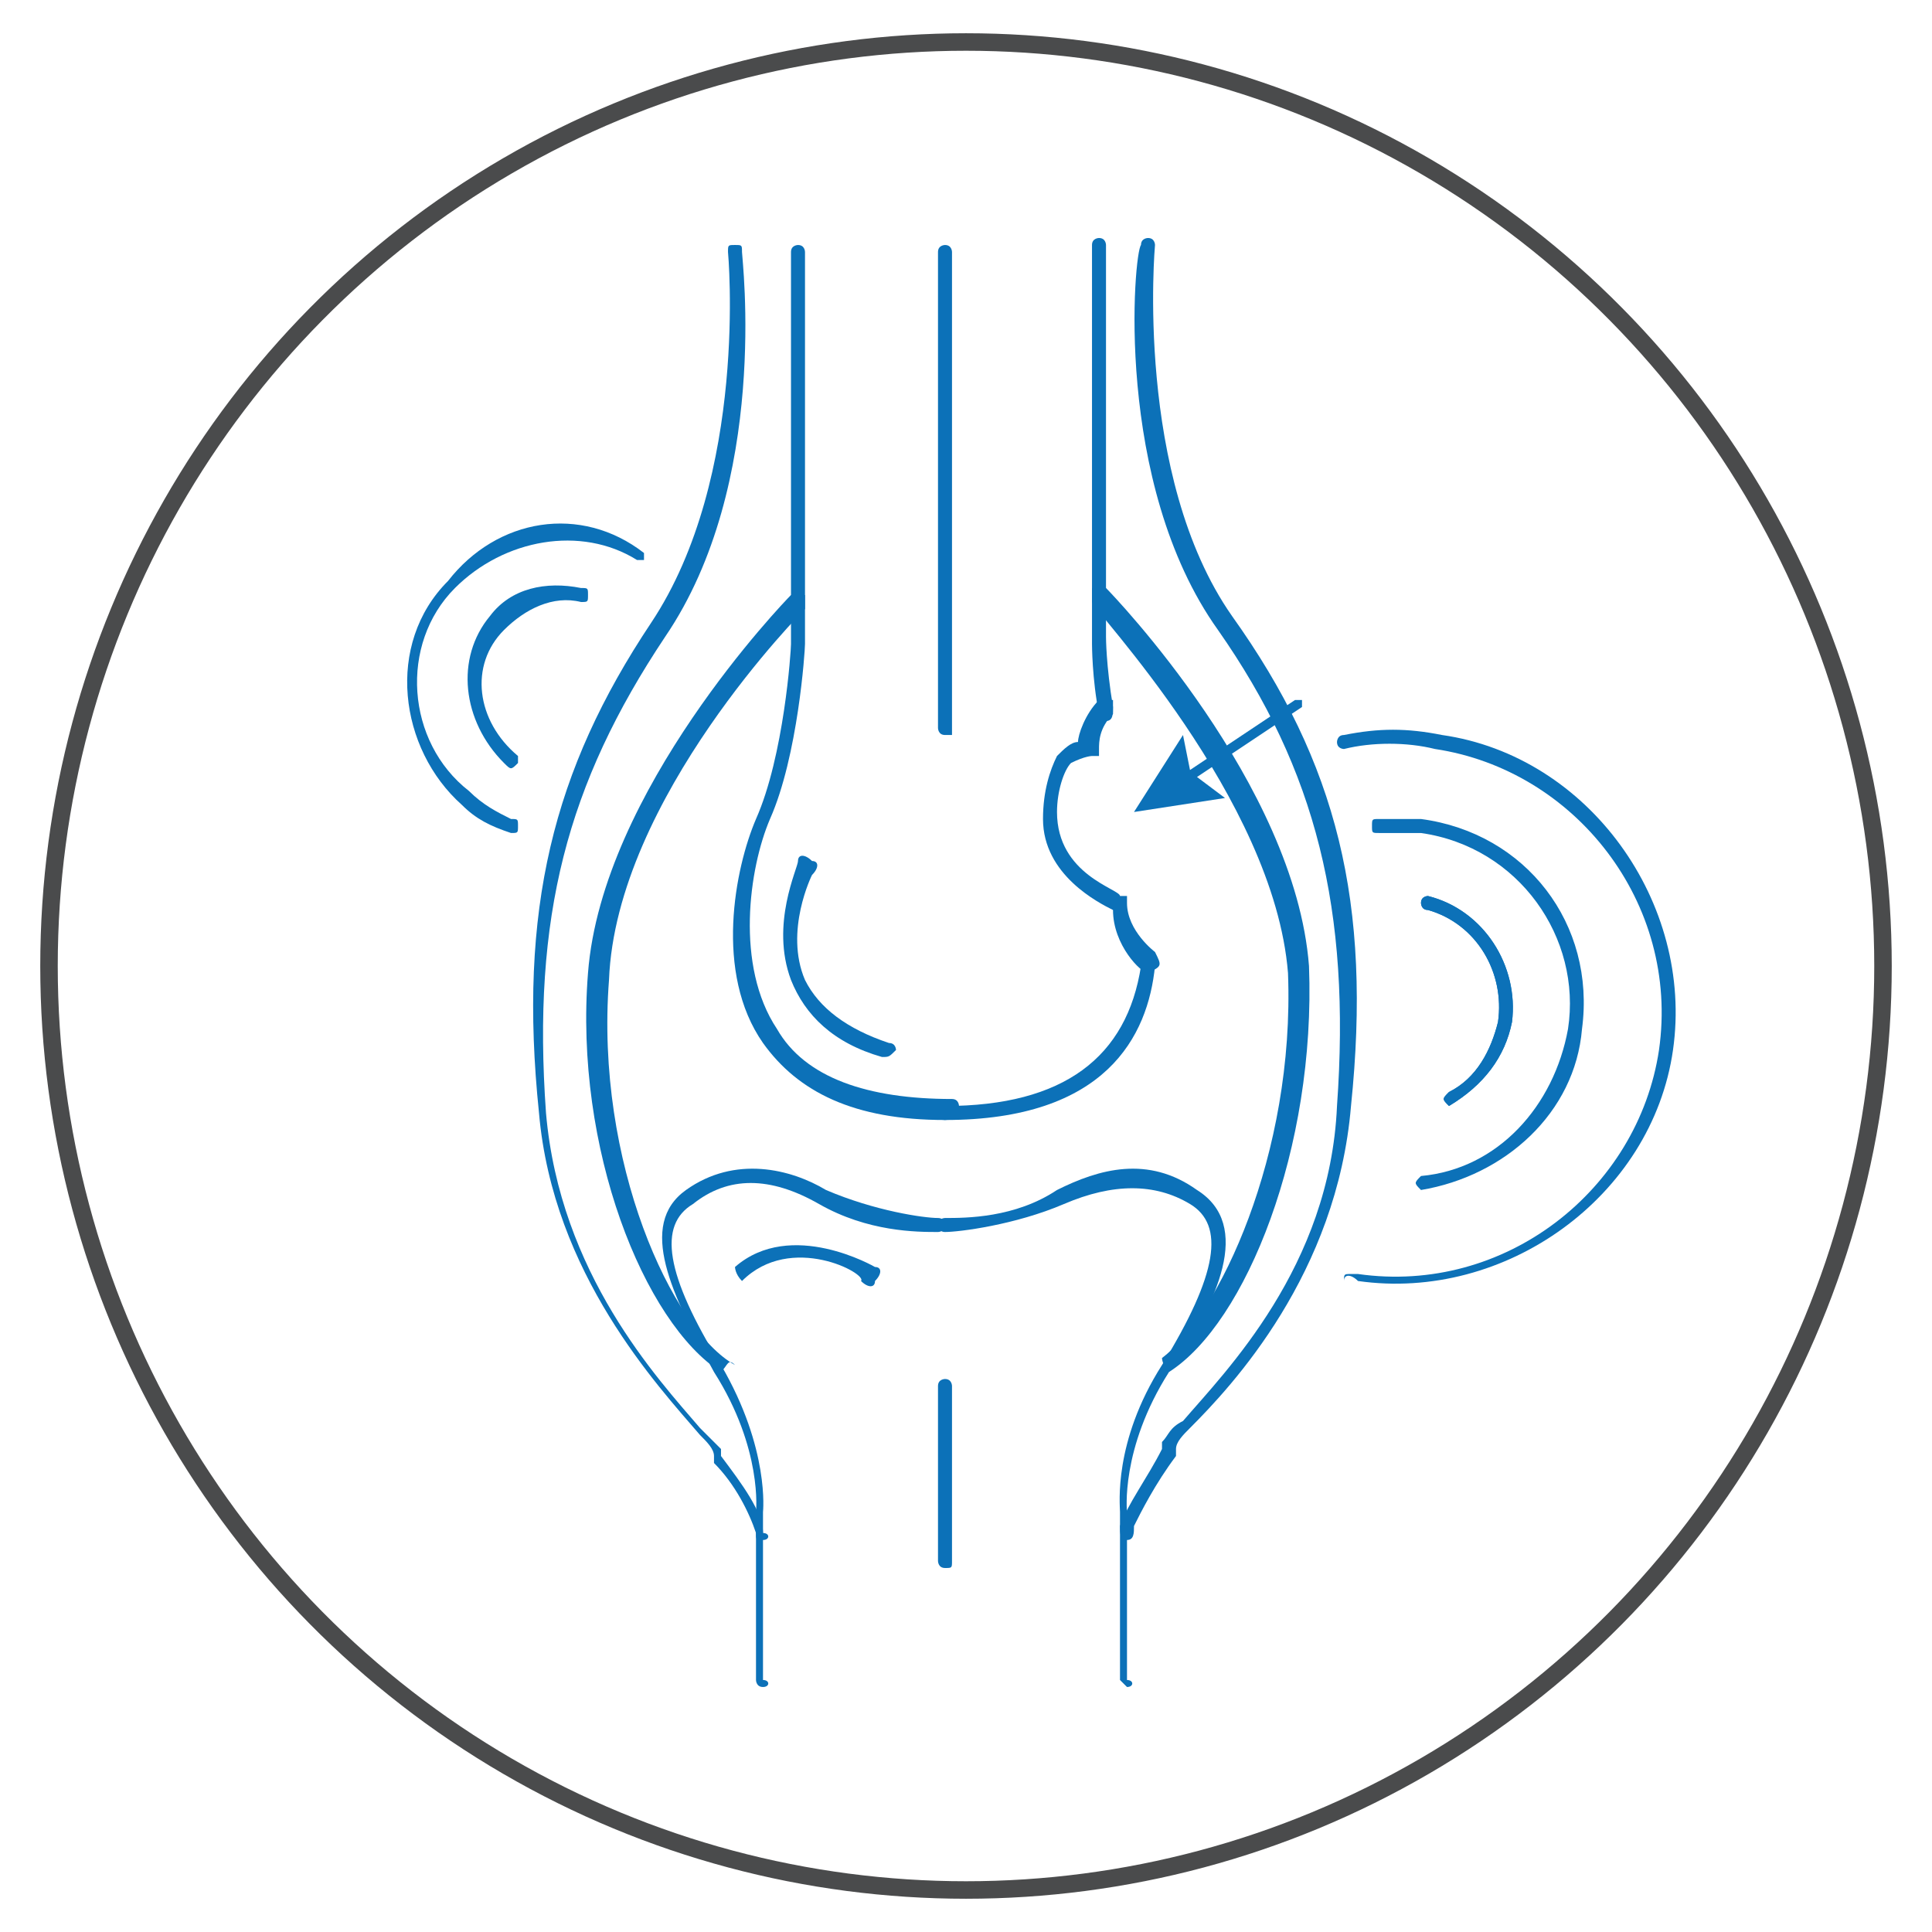 <?xml version="1.0" encoding="utf-8"?>
<!-- Generator: Adobe Illustrator 26.0.2, SVG Export Plug-In . SVG Version: 6.00 Build 0)  -->
<svg version="1.1" id="Layer_1" xmlns="http://www.w3.org/2000/svg" xmlns:xlink="http://www.w3.org/1999/xlink" x="0px" y="0px"
	 viewBox="0 0 27.6 27.6" style="enable-background:new 0 0 27.6 27.6;" xml:space="preserve">
<style type="text/css">
	.st0{fill-rule:evenodd;clip-rule:evenodd;fill:none;stroke:#4A4B4C;stroke-width:0.25;stroke-miterlimit:10;}
	.st1{fill:#0C71B8;}
</style>
<ellipse class="st0" cx="13.8" cy="13.8" rx="13.1" ry="13.2"/>
<g>
	<g>
		<g>
			<g>
				<g>
					<path class="st1" d="M20.7,15.8C20.7,15.8,20.8,15.8,20.7,15.8c0.5-0.3,0.8-0.7,0.9-1.2c0.1-0.8-0.4-1.6-1.2-1.8
						c0,0-0.1,0-0.1,0.1c0,0,0,0.1,0.1,0.1c0.7,0.2,1.1,0.9,1,1.6c-0.1,0.4-0.3,0.8-0.7,1C20.6,15.7,20.6,15.7,20.7,15.8
						C20.7,15.8,20.7,15.8,20.7,15.8z"/>
				</g>
			</g>
		</g>
		<g>
			<g>
				<g>
					<path class="st1" d="M20.3,17C20.3,17,20.3,17,20.3,17c1.2-0.2,2.2-1.1,2.3-2.3c0.2-1.5-0.8-2.8-2.3-3c-0.2,0-0.4,0-0.6,0
						c-0.1,0-0.1,0-0.1,0.1c0,0.1,0,0.1,0.1,0.1c0.2,0,0.4,0,0.6,0c1.4,0.2,2.3,1.5,2.1,2.8c-0.2,1.1-1,2-2.1,2.1
						C20.2,16.9,20.2,16.9,20.3,17C20.2,17,20.2,17,20.3,17z"/>
				</g>
			</g>
		</g>
		<g>
			<g>
				<g>
					<path class="st1" d="M19.4,18.3c2.1,0.3,4.2-1.2,4.5-3.3c0.3-2.1-1.2-4.2-3.3-4.5c-0.5-0.1-0.9-0.1-1.4,0
						c-0.1,0-0.1,0.1-0.1,0.1c0,0.1,0.1,0.1,0.1,0.1c0.4-0.1,0.9-0.1,1.3,0c2,0.3,3.5,2.2,3.2,4.3c-0.3,2-2.2,3.5-4.3,3.2
						c0,0,0,0-0.1,0c-0.1,0-0.1,0-0.1,0.1C19.2,18.2,19.3,18.2,19.4,18.3C19.3,18.3,19.4,18.3,19.4,18.3z"/>
				</g>
			</g>
		</g>
		<g>
			<g>
				<g>
					<path class="st1" d="M20.7,15.8C20.7,15.8,20.8,15.8,20.7,15.8c0.5-0.3,0.8-0.7,0.9-1.2c0.1-0.8-0.4-1.6-1.2-1.8
						c0,0-0.1,0-0.1,0.1c0,0,0,0.1,0.1,0.1c0.7,0.2,1.1,0.9,1,1.6c-0.1,0.4-0.3,0.8-0.7,1C20.6,15.7,20.6,15.7,20.7,15.8
						C20.7,15.8,20.7,15.8,20.7,15.8z"/>
				</g>
			</g>
		</g>
	</g>
	<g>
		<g>
			<g>
				<g>
					<path class="st1" d="M6.6,11.5c0.2,0.2,0.4,0.3,0.7,0.4c0.1,0,0.1,0,0.1-0.1c0-0.1,0-0.1-0.1-0.1c-0.2-0.1-0.4-0.2-0.6-0.4
						c-0.9-0.7-1-2.1-0.2-2.9C7.2,7.7,8.3,7.5,9.1,8c0,0,0.1,0,0.1,0c0,0,0-0.1,0-0.1C8.3,7.2,7.1,7.4,6.4,8.3
						C5.5,9.2,5.7,10.7,6.6,11.5z"/>
				</g>
			</g>
		</g>
		<g>
			<g>
				<g>
					<path class="st1" d="M7.2,10.9C7.2,10.9,7.2,10.9,7.2,10.9c0.1,0.1,0.1,0.1,0.2,0c0,0,0-0.1,0-0.1c0,0,0,0,0,0
						C6.8,10.3,6.7,9.5,7.2,9c0.3-0.3,0.7-0.5,1.1-0.4c0.1,0,0.1,0,0.1-0.1c0-0.1,0-0.1-0.1-0.1C7.8,8.3,7.3,8.4,7,8.8
						C6.5,9.4,6.6,10.3,7.2,10.9z"/>
				</g>
			</g>
		</g>
	</g>
	<g>
		<g>
			<g>
				<path class="st1" d="M13.5,16c-1.3,0-2.1-0.4-2.6-1.1c-0.7-1-0.4-2.5-0.1-3.2c0.4-0.9,0.5-2.4,0.5-2.5l0-5.6
					c0-0.1,0.1-0.1,0.1-0.1c0.1,0,0.1,0.1,0.1,0.1v5.6c0,0.1-0.1,1.6-0.5,2.5c-0.3,0.7-0.5,2.1,0.1,3c0.4,0.7,1.3,1,2.5,1
					c0.1,0,0.1,0.1,0.1,0.1C13.6,15.9,13.6,16,13.5,16z"/>
			</g>
		</g>
		<g>
			<g>
				<path class="st1" d="M10.9,24.1c-0.1,0-0.1-0.1-0.1-0.1l0-2.4c0,0,0.1-0.9-0.6-2c-0.6-1.1-1.1-2.1-0.4-2.6c0.7-0.5,1.5-0.3,2,0
					c0.7,0.3,1.4,0.4,1.6,0.4c0.1,0,0.1,0.1,0.1,0.1c0,0.1-0.1,0.1-0.1,0.1c-0.3,0-1,0-1.7-0.4c-0.7-0.4-1.3-0.4-1.8,0
					c-0.5,0.3-0.4,1,0.4,2.3c0.7,1.2,0.6,2.1,0.6,2.1V24C11,24,11,24.1,10.9,24.1z"/>
			</g>
		</g>
		<g>
			<g>
				<path class="st1" d="M13.5,10.5c-0.1,0-0.1-0.1-0.1-0.1V3.6c0-0.1,0.1-0.1,0.1-0.1c0.1,0,0.1,0.1,0.1,0.1v6.9
					C13.6,10.5,13.6,10.5,13.5,10.5z"/>
			</g>
		</g>
		<g>
			<g>
				<path class="st1" d="M10.9,22c-0.1,0-0.1,0-0.1-0.1c-0.1-0.3-0.3-0.7-0.6-1l0-0.1c0-0.1-0.1-0.2-0.2-0.3
					c-0.6-0.7-2.1-2.3-2.3-4.6C7.4,13,7.9,11,9.3,8.9c1.4-2.1,1.1-5.3,1.1-5.3c0-0.1,0-0.1,0.1-0.1c0.1,0,0.1,0,0.1,0.1
					c0,0.1,0.4,3.3-1.1,5.5c-1.4,2.1-1.9,4-1.7,6.8c0.2,2.3,1.6,3.8,2.2,4.5c0.1,0.1,0.2,0.2,0.3,0.3l0,0.1c0.3,0.4,0.6,0.8,0.6,1.1
					C11,21.9,11,22,10.9,22C10.9,22,10.9,22,10.9,22z"/>
			</g>
		</g>
		<g>
			<g>
				<path class="st1" d="M10.3,19.6C10.3,19.6,10.3,19.6,10.3,19.6c-1.1-0.7-2.1-3.2-1.9-5.7c0.2-2.6,2.8-5.3,2.9-5.4
					c0,0,0.1,0,0.2,0c0,0,0,0.1,0,0.2c0,0-2.7,2.7-2.8,5.3c-0.2,2.6,0.9,5,1.8,5.5C10.4,19.4,10.4,19.5,10.3,19.6
					C10.4,19.6,10.3,19.6,10.3,19.6z"/>
			</g>
		</g>
		<g>
			<g>
				<path class="st1" d="M10.6,18.3C10.5,18.3,10.5,18.3,10.6,18.3c-0.1-0.1-0.1-0.2-0.1-0.2c0.8-0.7,2,0,2,0c0.1,0,0.1,0.1,0,0.2
					c0,0.1-0.1,0.1-0.2,0C12.4,18.2,11.3,17.6,10.6,18.3C10.6,18.3,10.6,18.3,10.6,18.3z"/>
			</g>
		</g>
		<g>
			<g>
				<path class="st1" d="M13.5,22.4c-0.1,0-0.1-0.1-0.1-0.1v-2.5c0-0.1,0.1-0.1,0.1-0.1c0.1,0,0.1,0.1,0.1,0.1v2.5
					C13.6,22.4,13.6,22.4,13.5,22.4z"/>
			</g>
		</g>
		<g>
			<g>
				<path class="st1" d="M13.5,16c-0.1,0-0.1-0.1-0.1-0.1c0-0.1,0.1-0.1,0.1-0.1c1.7,0,2.6-0.7,2.8-2c0-0.1,0.1-0.1,0.1-0.1
					c0.1,0,0.1,0.1,0.1,0.1C16.4,14.8,15.8,16,13.5,16z"/>
			</g>
		</g>
		<g>
			<g>
				<path class="st1" d="M15.8,10.3c-0.1,0-0.1,0-0.1-0.1c-0.1-0.5-0.1-1-0.1-1l0-5.7c0-0.1,0.1-0.1,0.1-0.1c0.1,0,0.1,0.1,0.1,0.1
					v5.6l0,0c0,0,0,0.4,0.1,1C15.9,10.2,15.9,10.3,15.8,10.3C15.8,10.3,15.8,10.3,15.8,10.3z"/>
			</g>
		</g>
		<g>
			<g>
				<path class="st1" d="M16.1,24.1C16.1,24.1,16,24,16,24v-2.4c0-0.1-0.1-1,0.6-2.1c0.8-1.3,0.9-2,0.4-2.3c-0.5-0.3-1.1-0.3-1.8,0
					c-0.7,0.3-1.5,0.4-1.7,0.4c-0.1,0-0.1-0.1-0.1-0.1c0-0.1,0.1-0.1,0.1-0.1c0.3,0,1,0,1.6-0.4c0.6-0.3,1.3-0.5,2,0
					c0.8,0.5,0.3,1.6-0.4,2.6c-0.7,1.1-0.6,2-0.6,2l0,0V24C16.2,24,16.2,24.1,16.1,24.1z"/>
			</g>
		</g>
		<g>
			<g>
				<path class="st1" d="M16.1,22C16.1,22,16.1,22,16.1,22C16,22,16,21.9,16,21.8c0.1-0.3,0.4-0.7,0.6-1.1l0-0.1
					c0.1-0.1,0.1-0.2,0.3-0.3c0.6-0.7,2.1-2.2,2.2-4.5c0.2-2.8-0.3-4.8-1.7-6.8c-1.5-2.1-1.2-5.4-1.1-5.5c0-0.1,0.1-0.1,0.1-0.1
					c0.1,0,0.1,0.1,0.1,0.1c0,0-0.3,3.3,1.1,5.3c1.5,2.1,2,4.1,1.7,7c-0.2,2.4-1.7,4-2.3,4.6c-0.1,0.1-0.2,0.2-0.2,0.3l0,0.1
					c-0.3,0.4-0.5,0.8-0.6,1C16.2,21.9,16.2,22,16.1,22z"/>
			</g>
		</g>
		<g>
			<g>
				<path class="st1" d="M16.7,19.6C16.7,19.6,16.7,19.6,16.7,19.6c-0.1-0.1-0.1-0.2-0.1-0.2c0.8-0.6,1.9-2.9,1.8-5.5
					c-0.2-2.5-2.8-5.2-2.8-5.3c0,0,0-0.1,0-0.2c0,0,0.1,0,0.2,0c0.1,0.1,2.7,2.8,2.9,5.4C18.8,16.4,17.8,18.9,16.7,19.6
					C16.8,19.6,16.7,19.6,16.7,19.6z"/>
			</g>
		</g>
		<g>
			<g>
				<path class="st1" d="M16.4,13.9C16.4,13.9,16.4,13.9,16.4,13.9c-0.1,0-0.5-0.4-0.5-0.9c-0.2-0.1-1-0.5-1-1.3
					c0-0.4,0.1-0.7,0.2-0.9c0.1-0.1,0.2-0.2,0.3-0.2c0-0.1,0.1-0.4,0.3-0.6c0,0,0.1,0,0.2,0c0,0,0,0.1,0,0.2
					c-0.2,0.2-0.2,0.4-0.2,0.5l0,0.1l-0.1,0c0,0-0.1,0-0.3,0.1c-0.1,0.1-0.2,0.4-0.2,0.7c0,0.9,0.9,1.1,0.9,1.2l0.1,0l0,0.1
					c0,0.4,0.4,0.7,0.4,0.7C16.6,13.8,16.6,13.8,16.4,13.9C16.5,13.9,16.5,13.9,16.4,13.9z"/>
			</g>
		</g>
		<g>
			<g>
				<path class="st1" d="M12.6,15.1C12.6,15.1,12.6,15.1,12.6,15.1c-0.7-0.2-1.1-0.6-1.3-1.1c-0.3-0.8,0.1-1.6,0.1-1.7
					c0-0.1,0.1-0.1,0.2,0c0.1,0,0.1,0.1,0,0.2c0,0-0.4,0.8-0.1,1.5c0.2,0.4,0.6,0.7,1.2,0.9c0.1,0,0.1,0.1,0.1,0.1
					C12.7,15.1,12.7,15.1,12.6,15.1z"/>
			</g>
		</g>
	</g>
	<g>
		<g>
			<path class="st1" d="M16.2,11.6l0.7-1.1L17,11l1.5-1c0,0,0.1,0,0.1,0c0,0,0,0.1,0,0.1l-1.5,1l0.4,0.3L16.2,11.6z"/>
		</g>
	</g>
</g>
</svg>
